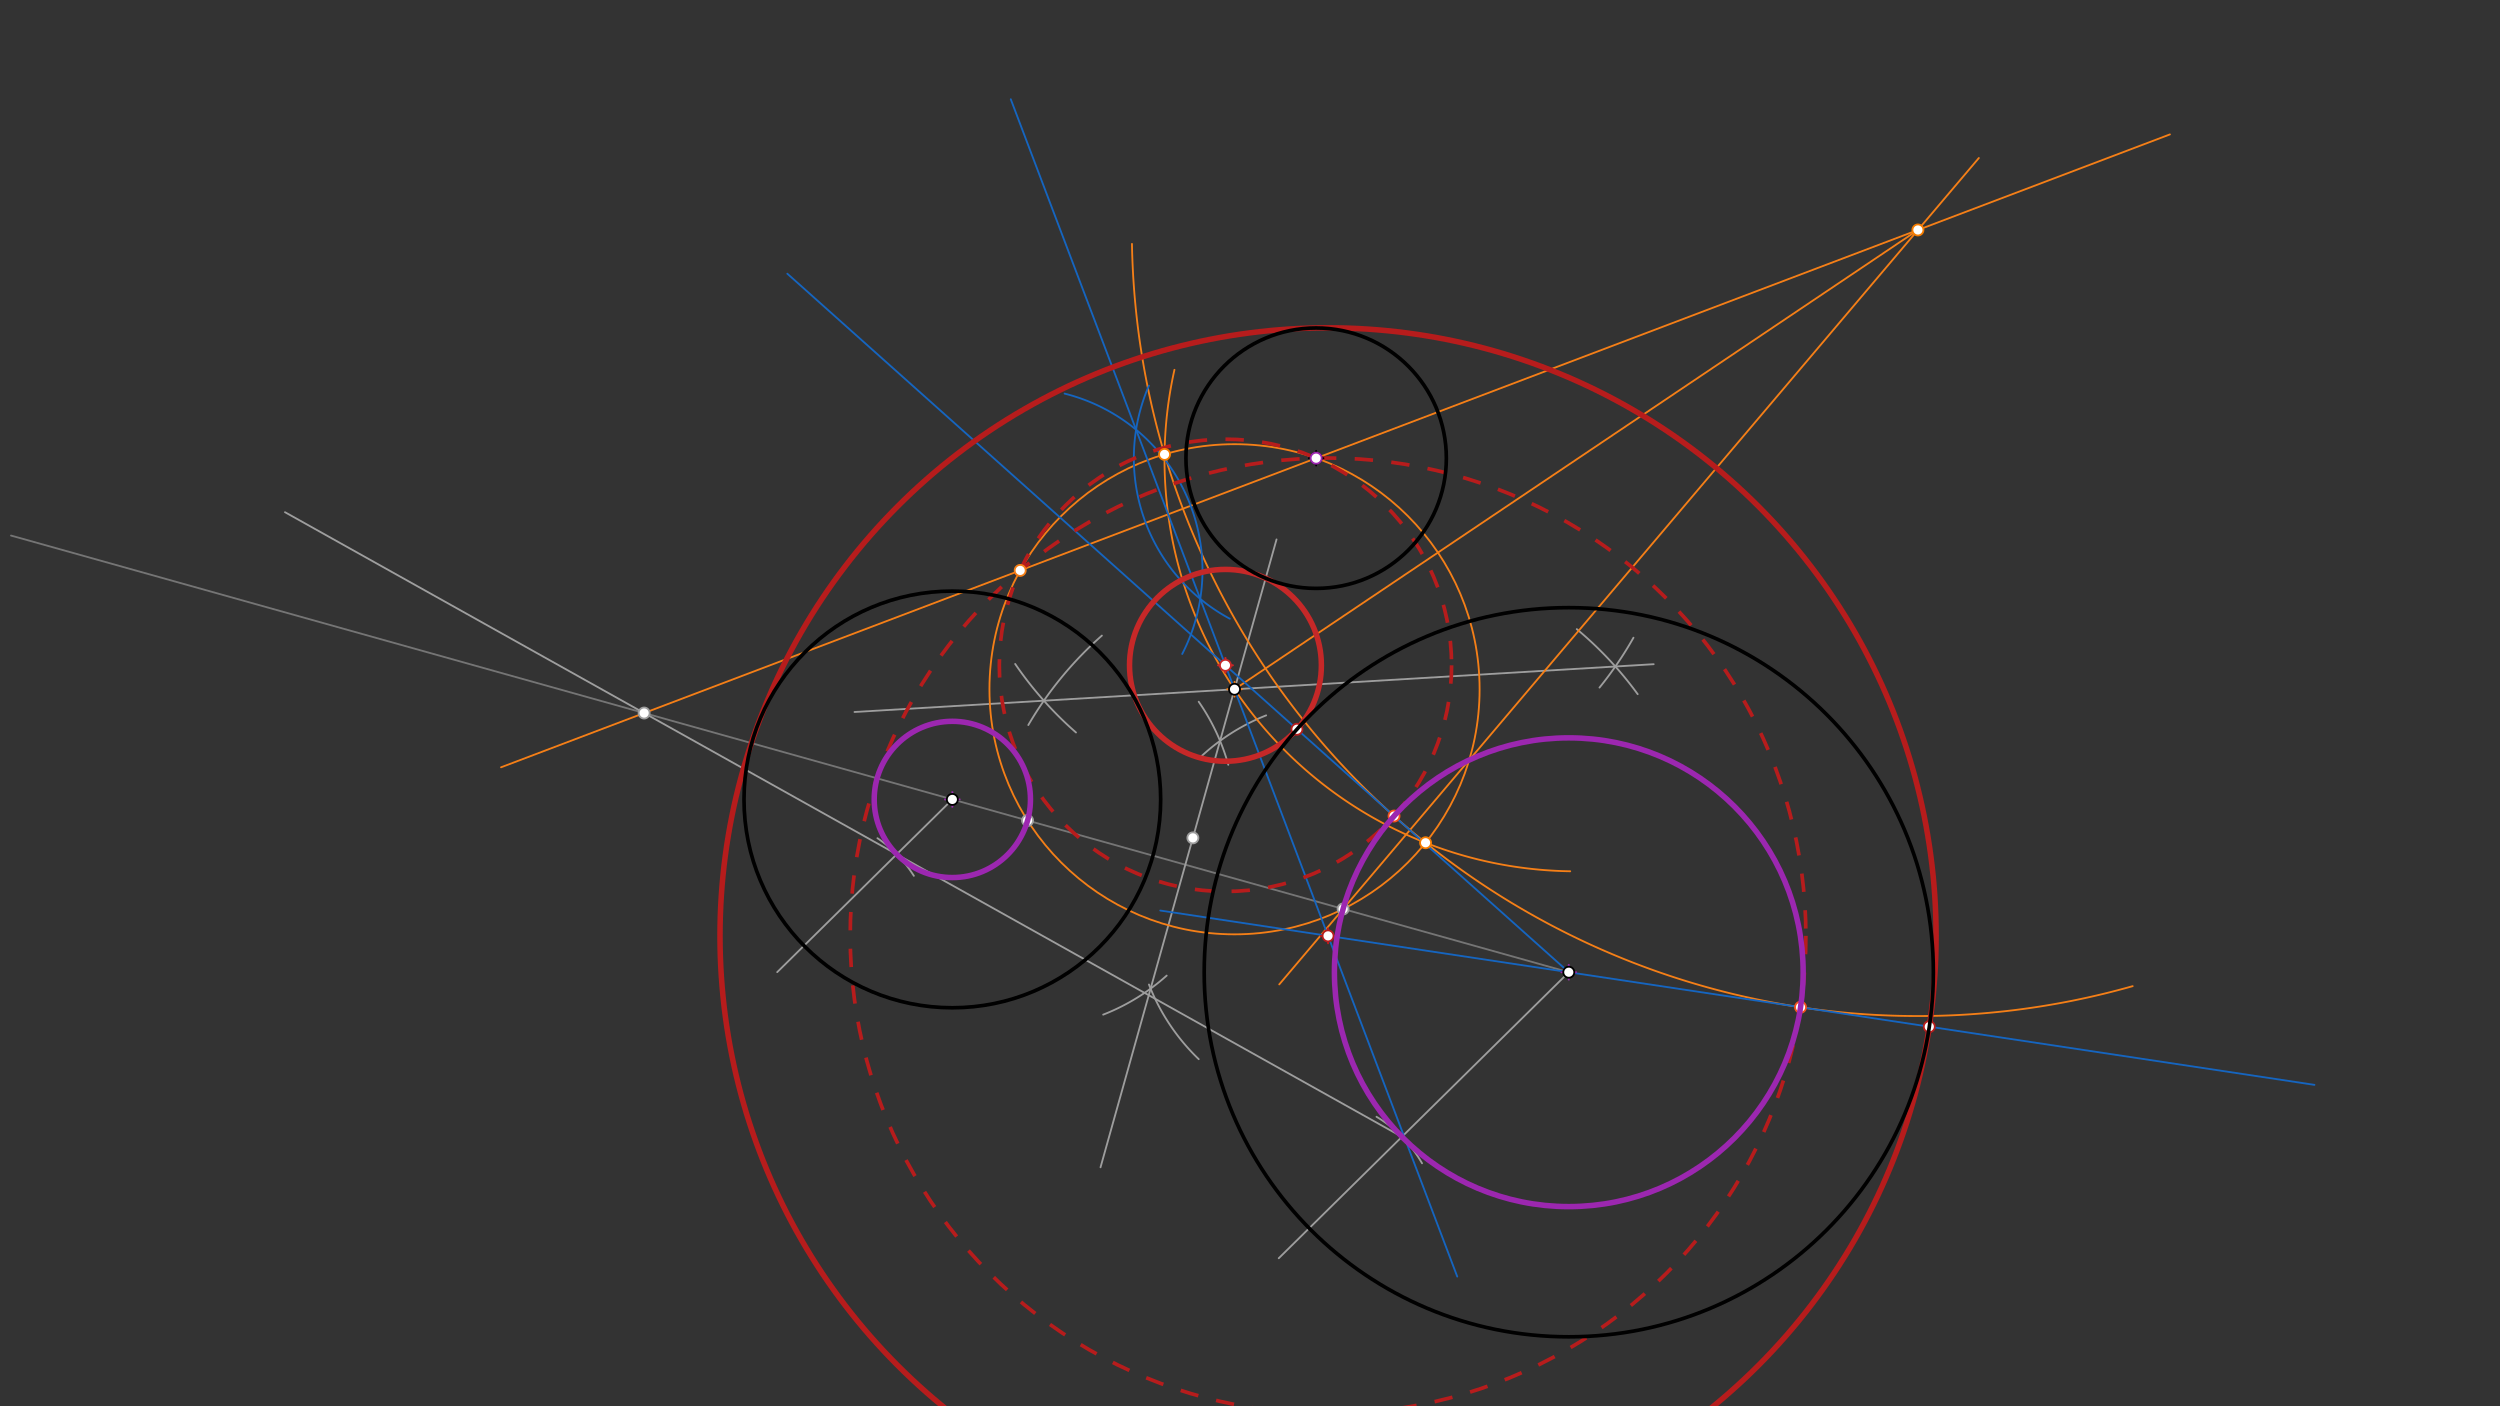 <svg xmlns="http://www.w3.org/2000/svg" class="svg--1it" height="100%" preserveAspectRatio="xMidYMid meet" viewBox="0 0 1360.63 765.354" width="100%"><rect x="0" y="0" width="1360.63" height="765.354" fill="#333333" stroke="none"/><defs><marker id="marker-arrow" markerHeight="16" markerUnits="userSpaceOnUse" markerWidth="24" orient="auto-start-reverse" refX="24" refY="4" viewBox="0 0 24 8"><path d="M 0 0 L 24 4 L 0 8 z" stroke="inherit"></path></marker></defs><g class="aux-layer--1FB"><g class="element--2qn"><line stroke="#9E9E9E" stroke-dasharray="none" stroke-linecap="round" stroke-width="1" x1="518.312" x2="423" y1="435.094" y2="529.081"></line></g><g class="element--2qn"><path d="M 477.556 456.194 A 70.866 70.866 0 0 1 497.367 476.665" fill="none" stroke="#9E9E9E" stroke-dasharray="none" stroke-linecap="round" stroke-width="1"></path></g><g class="element--2qn"><line stroke="#9E9E9E" stroke-dasharray="none" stroke-linecap="round" stroke-width="1" x1="853.812" x2="695.955" y1="529.141" y2="684.804"></line></g><g class="element--2qn"><path d="M 749.177 607.81 A 70.866 70.866 0 0 1 773.943 633.108" fill="none" stroke="#9E9E9E" stroke-dasharray="none" stroke-linecap="round" stroke-width="1"></path></g><g class="element--2qn"><g class="center--1s5"><line x1="514.312" y1="435.094" x2="522.312" y2="435.094" stroke="#9E9E9E" stroke-width="1" stroke-linecap="round"></line><line x1="518.312" y1="431.094" x2="518.312" y2="439.094" stroke="#9E9E9E" stroke-width="1" stroke-linecap="round"></line><circle class="hit--230" cx="518.312" cy="435.094" r="4" stroke="none" fill="transparent"></circle></g><circle cx="518.312" cy="435.094" fill="none" r="42.52" stroke="#9E9E9E" stroke-dasharray="none" stroke-width="1"></circle></g><g class="element--2qn"><g class="center--1s5"><line x1="849.812" y1="529.141" x2="857.812" y2="529.141" stroke="#9E9E9E" stroke-width="1" stroke-linecap="round"></line><line x1="853.812" y1="525.141" x2="853.812" y2="533.141" stroke="#9E9E9E" stroke-width="1" stroke-linecap="round"></line><circle class="hit--230" cx="853.812" cy="529.141" r="4" stroke="none" fill="transparent"></circle></g><circle cx="853.812" cy="529.141" fill="none" r="127.559" stroke="#9E9E9E" stroke-dasharray="none" stroke-width="1"></circle></g><g class="element--2qn"><line stroke="#757575" stroke-dasharray="none" stroke-linecap="round" stroke-width="1" x1="853.812" x2="5.997" y1="529.141" y2="291.482"></line></g><g class="element--2qn"><line stroke="#9E9E9E" stroke-dasharray="none" stroke-linecap="round" stroke-width="1" x1="762.986" x2="155.108" y1="618.705" y2="278.769"></line></g><g class="element--2qn"><path d="M 689.107 389.343 A 113.386 113.386 0 0 0 652.472 412.909" fill="none" stroke="#9E9E9E" stroke-dasharray="none" stroke-linecap="round" stroke-width="1"></path></g><g class="element--2qn"><path d="M 625.32 535.828 A 113.386 113.386 0 0 0 652.405 576.449" fill="none" stroke="#9E9E9E" stroke-dasharray="none" stroke-linecap="round" stroke-width="1"></path></g><g class="element--2qn"><path d="M 652.406 381.925 A 113.386 113.386 0 0 1 668.502 416.218" fill="none" stroke="#9E9E9E" stroke-dasharray="none" stroke-linecap="round" stroke-width="1"></path></g><g class="element--2qn"><path d="M 634.963 530.977 A 113.386 113.386 0 0 1 600.414 552.222" fill="none" stroke="#9E9E9E" stroke-dasharray="none" stroke-linecap="round" stroke-width="1"></path></g><g class="element--2qn"><line stroke="#9E9E9E" stroke-dasharray="none" stroke-linecap="round" stroke-width="1" x1="598.963" x2="694.753" y1="635.304" y2="293.586"></line></g><g class="element--2qn"><path d="M 559.665 394.605 A 198.425 198.425 0 0 1 599.698 345.931" fill="none" stroke="#9E9E9E" stroke-dasharray="none" stroke-linecap="round" stroke-width="1"></path></g><g class="element--2qn"><path d="M 585.604 398.658 A 198.425 198.425 0 0 1 552.516 361.363" fill="none" stroke="#9E9E9E" stroke-dasharray="none" stroke-linecap="round" stroke-width="1"></path></g><g class="element--2qn"><path d="M 858.166 342.401 A 198.425 198.425 0 0 1 891.309 377.793" fill="none" stroke="#9E9E9E" stroke-dasharray="none" stroke-linecap="round" stroke-width="1"></path></g><g class="element--2qn"><path d="M 870.539 374.213 A 198.425 198.425 0 0 0 889.011 347.08" fill="none" stroke="#9E9E9E" stroke-dasharray="none" stroke-linecap="round" stroke-width="1"></path></g><g class="element--2qn"><line stroke="#9E9E9E" stroke-dasharray="none" stroke-linecap="round" stroke-width="1" x1="465.07" x2="900.017" y1="387.506" y2="361.489"></line></g><g class="element--2qn"><g class="center--1s5"><line x1="667.893" y1="375.134" x2="675.893" y2="375.134" stroke="#F57F17" stroke-width="1" stroke-linecap="round"></line><line x1="671.893" y1="371.134" x2="671.893" y2="379.134" stroke="#F57F17" stroke-width="1" stroke-linecap="round"></line><circle class="hit--230" cx="671.893" cy="375.134" r="4" stroke="none" fill="transparent"></circle></g><circle cx="671.893" cy="375.134" fill="none" r="133.382" stroke="#F57F17" stroke-dasharray="none" stroke-width="1"></circle></g><g class="element--2qn"><line stroke="#F57F17" stroke-dasharray="none" stroke-linecap="round" stroke-width="1" x1="1180.984" x2="272.694" y1="73.149" y2="417.601"></line></g><g class="element--2qn"><line stroke="#F57F17" stroke-dasharray="none" stroke-linecap="round" stroke-width="1" x1="1076.992" x2="696.233" y1="85.994" y2="535.764"></line></g><g class="element--2qn"><line stroke="#F57F17" stroke-dasharray="none" stroke-linecap="round" stroke-width="1" x1="671.893" x2="1043.836" y1="375.134" y2="125.159"></line></g><g class="element--2qn"><path d="M 639.189 201.278 A 224.07 224.07 0 0 0 854.585 474.193" fill="none" stroke="#F57F17" stroke-dasharray="none" stroke-linecap="round" stroke-width="1"></path></g><g class="element--2qn"><path d="M 616.074 132.76 A 427.83 427.83 0 0 0 1160.699 536.719" fill="none" stroke="#F57F17" stroke-dasharray="none" stroke-linecap="round" stroke-width="1"></path></g><g class="element--2qn"><path d="M 579.424 214.226 A 99.213 99.213 0 0 1 643.423 355.924" fill="none" stroke="#1565C0" stroke-dasharray="none" stroke-linecap="round" stroke-width="1"></path></g><g class="element--2qn"><path d="M 625.282 209.912 A 99.213 99.213 0 0 0 669.305 336.736" fill="none" stroke="#1565C0" stroke-dasharray="none" stroke-linecap="round" stroke-width="1"></path></g><g class="element--2qn"><line stroke="#1565C0" stroke-dasharray="none" stroke-linecap="round" stroke-width="1" x1="550.115" x2="793.108" y1="54.016" y2="694.768"></line></g><g class="element--2qn"><line stroke="#1565C0" stroke-dasharray="none" stroke-linecap="round" stroke-width="1" x1="853.812" x2="428.508" y1="529.141" y2="148.963"></line></g><g class="element--2qn"><g class="center--1s5"><line x1="662.953" y1="362.108" x2="670.953" y2="362.108" stroke="#B71C1C" stroke-width="1" stroke-linecap="round"></line><line x1="666.953" y1="358.108" x2="666.953" y2="366.108" stroke="#B71C1C" stroke-width="1" stroke-linecap="round"></line><circle class="hit--230" cx="666.953" cy="362.108" r="4" stroke="none" fill="transparent"></circle></g><circle cx="666.953" cy="362.108" fill="none" r="123.073" stroke="#B71C1C" stroke-dasharray="10" stroke-width="2"></circle></g><g class="element--2qn"><g class="center--1s5"><line x1="662.953" y1="362.108" x2="670.953" y2="362.108" stroke="#C62828" stroke-width="1" stroke-linecap="round"></line><line x1="666.953" y1="358.108" x2="666.953" y2="366.108" stroke="#C62828" stroke-width="1" stroke-linecap="round"></line><circle class="hit--230" cx="666.953" cy="362.108" r="4" stroke="none" fill="transparent"></circle></g><circle cx="666.953" cy="362.108" fill="none" r="52.207" stroke="#C62828" stroke-dasharray="none" stroke-width="3"></circle></g><g class="element--2qn"><line stroke="#1565C0" stroke-dasharray="none" stroke-linecap="round" stroke-width="1" x1="1259.645" x2="631.487" y1="590.438" y2="495.56"></line></g><g class="element--2qn"><g class="center--1s5"><line x1="718.792" y1="509.351" x2="726.792" y2="509.351" stroke="#B71C1C" stroke-width="1" stroke-linecap="round"></line><line x1="722.792" y1="505.351" x2="722.792" y2="513.351" stroke="#B71C1C" stroke-width="1" stroke-linecap="round"></line><circle class="hit--230" cx="722.792" cy="509.351" r="4" stroke="none" fill="transparent"></circle></g><circle cx="722.792" cy="509.351" fill="none" r="260.065" stroke="#B71C1C" stroke-dasharray="10" stroke-width="2"></circle></g><g class="element--2qn"><g class="center--1s5"><line x1="718.792" y1="509.351" x2="726.792" y2="509.351" stroke="#B71C1C" stroke-width="1" stroke-linecap="round"></line><line x1="722.792" y1="505.351" x2="722.792" y2="513.351" stroke="#B71C1C" stroke-width="1" stroke-linecap="round"></line><circle class="hit--230" cx="722.792" cy="509.351" r="4" stroke="none" fill="transparent"></circle></g><circle cx="722.792" cy="509.351" fill="none" r="330.932" stroke="#B71C1C" stroke-dasharray="none" stroke-width="3"></circle></g><g class="element--2qn"><circle cx="350.563" cy="388.07" r="3" stroke="#9E9E9E" stroke-width="1" fill="#ffffff"></circle>}</g><g class="element--2qn"><circle cx="559.254" cy="446.57" r="3" stroke="#9E9E9E" stroke-width="1" fill="#ffffff"></circle>}</g><g class="element--2qn"><circle cx="730.988" cy="494.711" r="3" stroke="#9E9E9E" stroke-width="1" fill="#ffffff"></circle>}</g><g class="element--2qn"><circle cx="649.221" cy="456.015" r="3" stroke="#9E9E9E" stroke-width="1" fill="#ffffff"></circle>}</g><g class="element--2qn"><circle cx="555.247" cy="310.447" r="3" stroke="#F57F17" stroke-width="1" fill="#ffffff"></circle>}</g><g class="element--2qn"><circle cx="758.71" cy="444.129" r="3" stroke="#F4511E" stroke-width="1" fill="#ffffff"></circle>}</g><g class="element--2qn"><circle cx="979.941" cy="548.191" r="3" stroke="#F4511E" stroke-width="1" fill="#ffffff"></circle>}</g><g class="element--2qn"><circle cx="666.953" cy="362.108" r="3" stroke="#C62828" stroke-width="1" fill="#ffffff"></circle>}</g><g class="element--2qn"><circle cx="705.876" cy="396.901" r="3" stroke="#B71C1C" stroke-width="1" fill="#ffffff"></circle>}</g><g class="element--2qn"><circle cx="722.792" cy="509.351" r="3" stroke="#B71C1C" stroke-width="1" fill="#ffffff"></circle>}</g><g class="element--2qn"><circle cx="1050.012" cy="558.775" r="3" stroke="#B71C1C" stroke-width="1" fill="#ffffff"></circle>}</g></g><g class="main-layer--3Vd"><g class="element--2qn"><g class="center--1s5"><line x1="514.312" y1="435.094" x2="522.312" y2="435.094" stroke="#000000" stroke-width="1" stroke-linecap="round"></line><line x1="518.312" y1="431.094" x2="518.312" y2="439.094" stroke="#000000" stroke-width="1" stroke-linecap="round"></line><circle class="hit--230" cx="518.312" cy="435.094" r="4" stroke="none" fill="transparent"></circle></g><circle cx="518.312" cy="435.094" fill="none" r="113.386" stroke="#000000" stroke-dasharray="none" stroke-width="2"></circle></g><g class="element--2qn"><g class="center--1s5"><line x1="712.312" y1="249.366" x2="720.312" y2="249.366" stroke="#000000" stroke-width="1" stroke-linecap="round"></line><line x1="716.312" y1="245.366" x2="716.312" y2="253.366" stroke="#000000" stroke-width="1" stroke-linecap="round"></line><circle class="hit--230" cx="716.312" cy="249.366" r="4" stroke="none" fill="transparent"></circle></g><circle cx="716.312" cy="249.366" fill="none" r="70.866" stroke="#000000" stroke-dasharray="none" stroke-width="2"></circle></g><g class="element--2qn"><g class="center--1s5"><line x1="849.812" y1="529.141" x2="857.812" y2="529.141" stroke="#000000" stroke-width="1" stroke-linecap="round"></line><line x1="853.812" y1="525.141" x2="853.812" y2="533.141" stroke="#000000" stroke-width="1" stroke-linecap="round"></line><circle class="hit--230" cx="853.812" cy="529.141" r="4" stroke="none" fill="transparent"></circle></g><circle cx="853.812" cy="529.141" fill="none" r="198.425" stroke="#000000" stroke-dasharray="none" stroke-width="2"></circle></g><g class="element--2qn"><g class="center--1s5"><line x1="514.312" y1="435.094" x2="522.312" y2="435.094" stroke="#9C27B0" stroke-width="1" stroke-linecap="round"></line><line x1="518.312" y1="431.094" x2="518.312" y2="439.094" stroke="#9C27B0" stroke-width="1" stroke-linecap="round"></line><circle class="hit--230" cx="518.312" cy="435.094" r="4" stroke="none" fill="transparent"></circle></g><circle cx="518.312" cy="435.094" fill="none" r="42.52" stroke="#9C27B0" stroke-dasharray="none" stroke-width="3"></circle></g><g class="element--2qn"><g class="center--1s5"><line x1="849.812" y1="529.141" x2="857.812" y2="529.141" stroke="#9C27B0" stroke-width="1" stroke-linecap="round"></line><line x1="853.812" y1="525.141" x2="853.812" y2="533.141" stroke="#9C27B0" stroke-width="1" stroke-linecap="round"></line><circle class="hit--230" cx="853.812" cy="529.141" r="4" stroke="none" fill="transparent"></circle></g><circle cx="853.812" cy="529.141" fill="none" r="127.559" stroke="#9C27B0" stroke-dasharray="none" stroke-width="3"></circle></g><g class="element--2qn"><circle cx="853.812" cy="529.141" r="3" stroke="#000000" stroke-width="1" fill="#ffffff"></circle>}</g><g class="element--2qn"><circle cx="518.312" cy="435.094" r="3" stroke="#000000" stroke-width="1" fill="#ffffff"></circle>}</g><g class="element--2qn"><circle cx="716.312" cy="249.366" r="3" stroke="#000000" stroke-width="1" fill="#ffffff"></circle>}</g><g class="element--2qn"><circle cx="716.312" cy="249.366" r="3" stroke="#9C27B0" stroke-width="1" fill="#ffffff"></circle>}</g><g class="element--2qn"><circle cx="671.893" cy="375.134" r="3" stroke="#000000" stroke-width="1" fill="#ffffff"></circle>}</g><g class="element--2qn"><circle cx="1043.836" cy="125.159" r="3" stroke="#F57C00" stroke-width="1" fill="#ffffff"></circle>}</g><g class="element--2qn"><circle cx="633.813" cy="247.304" r="3" stroke="#F57C00" stroke-width="1" fill="#ffffff"></circle>}</g><g class="element--2qn"><circle cx="775.871" cy="458.676" r="3" stroke="#F57C00" stroke-width="1" fill="#ffffff"></circle>}</g></g><g class="snaps-layer--2PT"></g><g class="temp-layer--rAP"></g></svg>